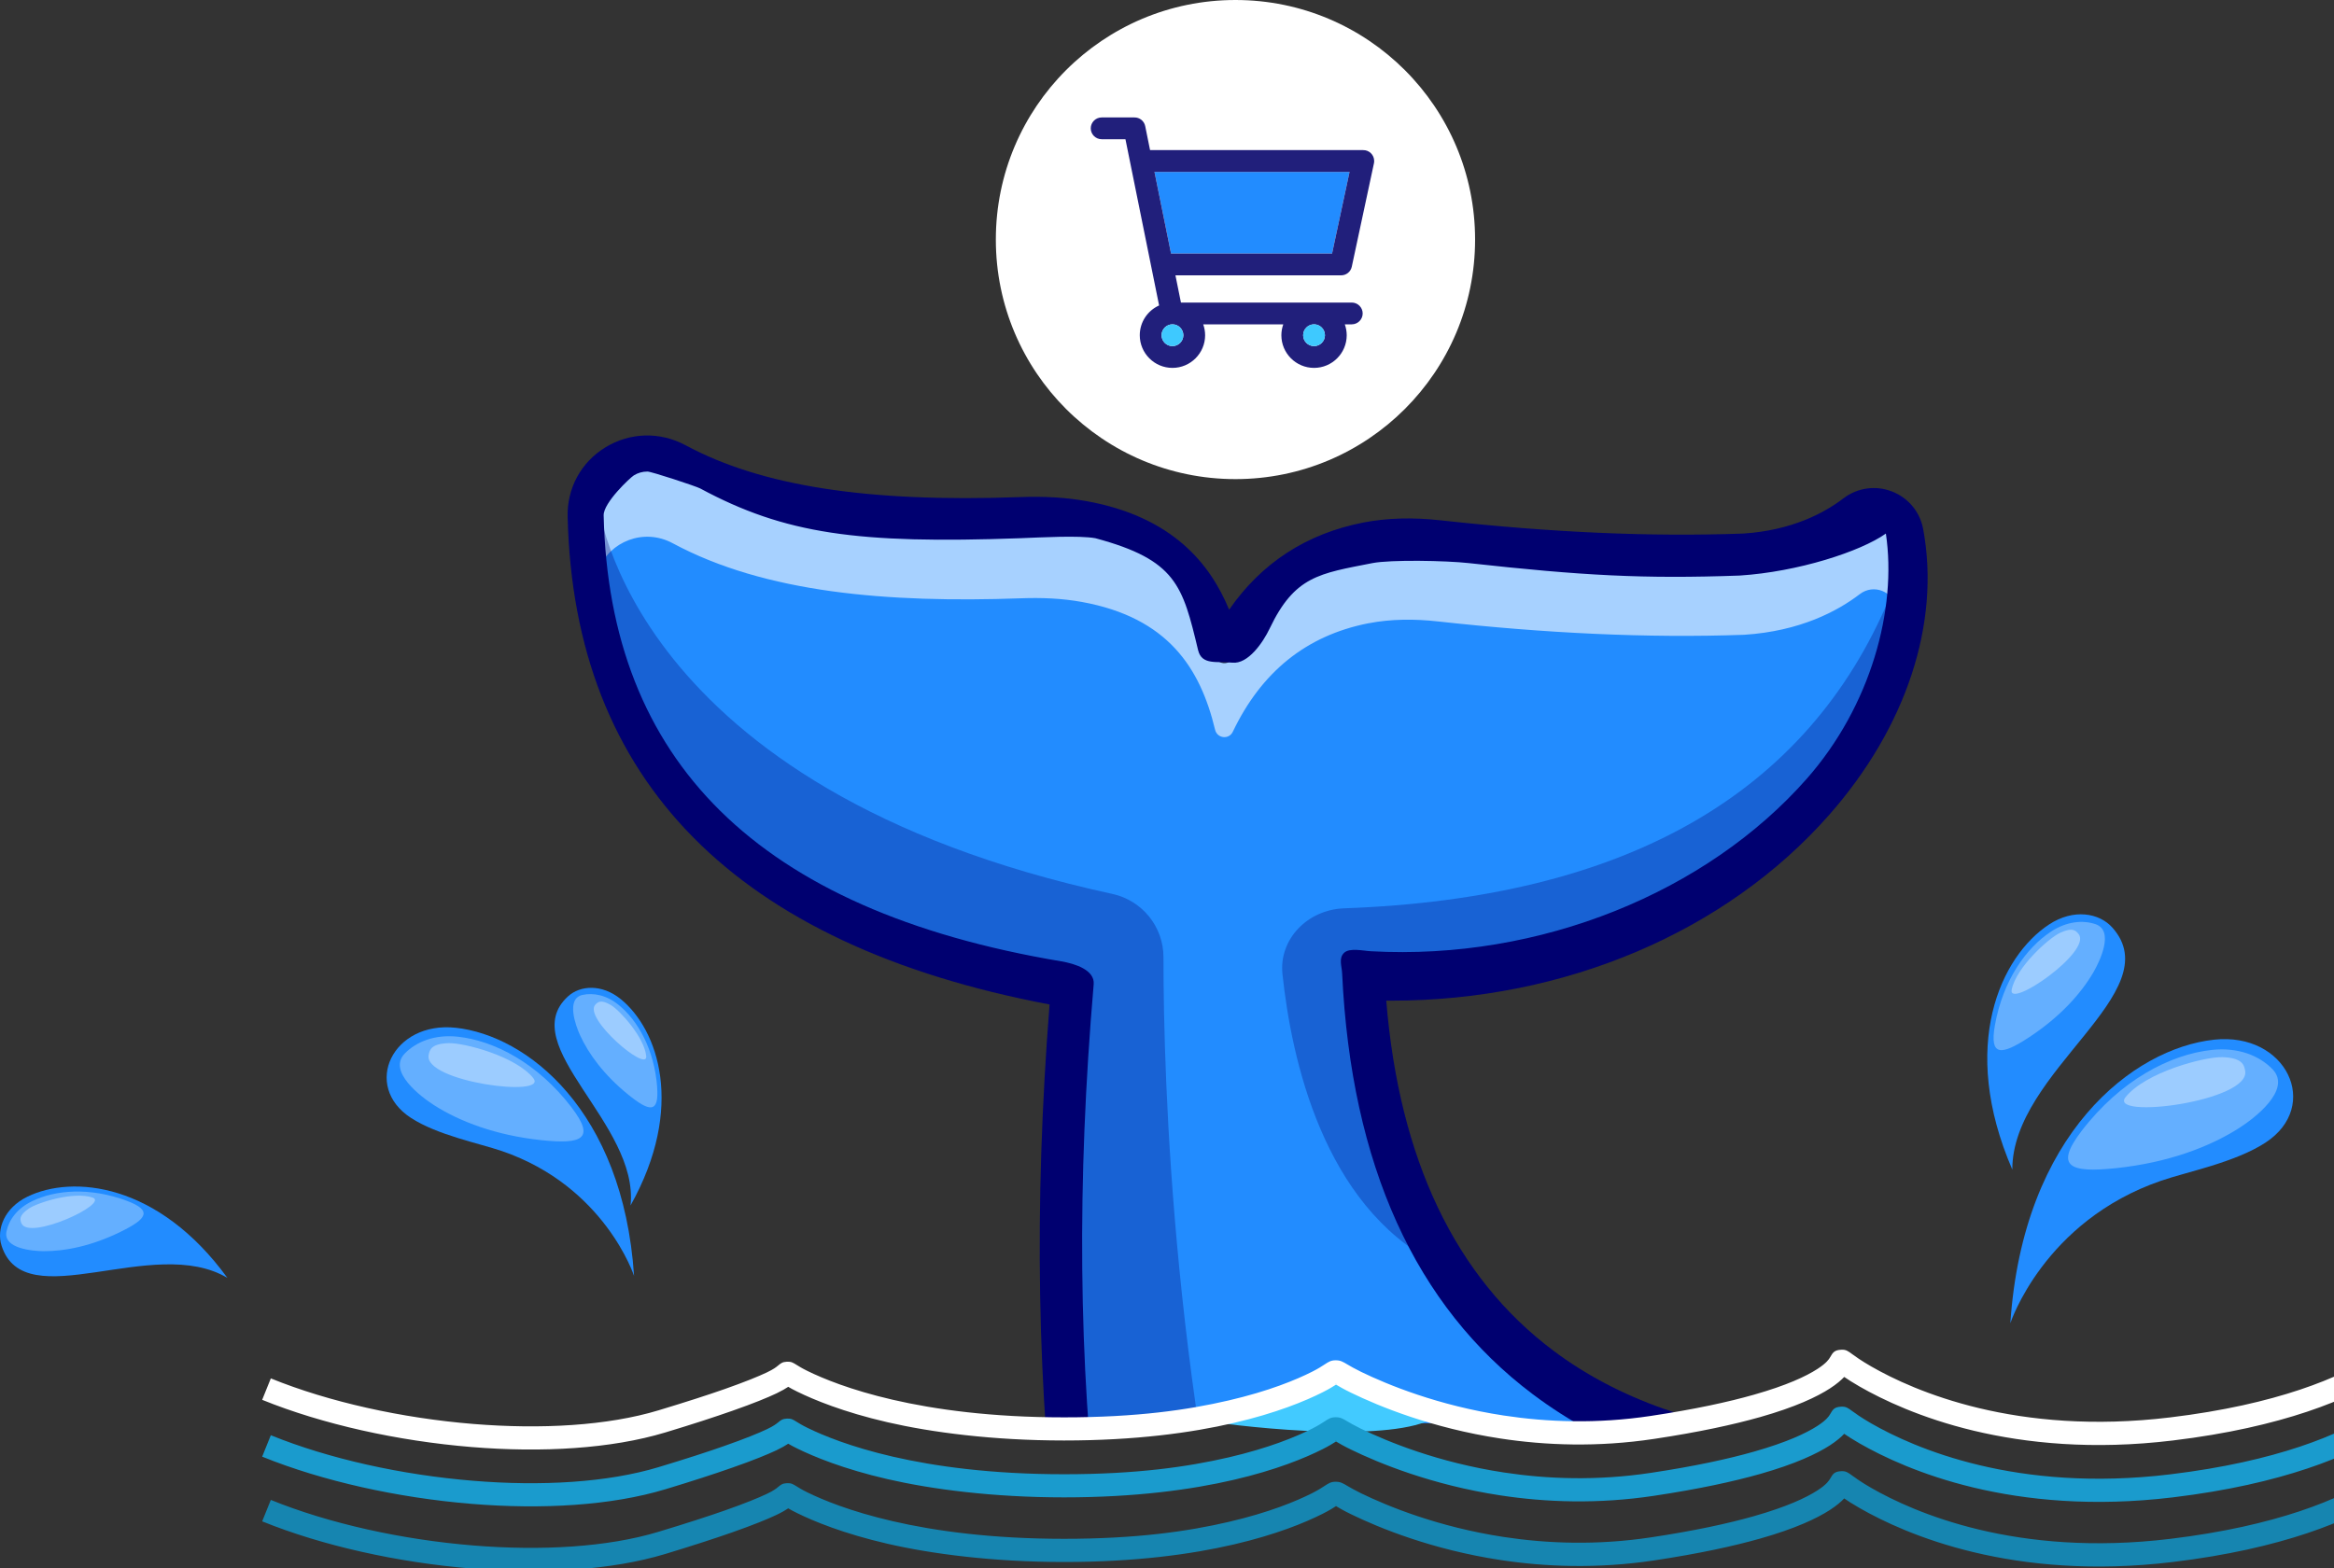 <svg width="375" height="252" viewBox="0 0 375 252" fill="none" xmlns="http://www.w3.org/2000/svg">
<rect x="0" y="0" width="375" height="252" fill="#333333" stroke="none"/>
<g clip-path="url(#clip0_4021_320)">
<g clip-path="url(#clip1_4021_320)">
<path d="M842.735 170.421C855.964 451.873 591.001 550.68 375.214 476.949C375.008 476.893 374.789 476.811 374.583 476.743C372.858 477.989 371.117 479.208 369.351 480.386C369.339 480.399 369.311 480.399 369.295 480.414C333.497 504.365 290.099 513.76 248.728 506.681C238.212 504.874 234.102 491.959 241.756 484.524C244.522 481.839 247.234 479.127 249.891 476.376V476.363C263.038 462.75 274.57 448.384 283.305 432.677C282.989 432.471 282.689 432.268 282.386 432.062C282.058 431.843 281.73 431.624 281.399 431.405C227.237 394.826 190.755 342.198 177.239 268.752C171.692 238.542 170.022 204.812 172.61 167.233C172.816 164.123 173.063 160.973 173.335 157.811C120.474 148.935 96.523 122.806 95.591 82.942C95.564 81.97 95.701 81.051 95.976 80.189V80.176C97.495 75.382 103.22 72.823 108.082 75.438C122.914 83.423 142.552 85.051 164.012 84.285C167.285 84.163 170.585 84.285 173.819 84.873C187.638 87.379 192.841 95.486 195.223 105.415C195.566 106.824 197.454 107.03 198.07 105.73C202.602 96.239 209.752 90.283 219.858 88.298C223.528 87.586 227.296 87.586 231.006 87.998C248.138 89.888 264.598 90.71 280.224 90.148C289.221 89.573 295.246 86.341 298.821 83.601C301.012 81.929 304.175 83.148 304.668 85.86C304.765 86.395 304.846 86.914 304.915 87.448C309.556 120.206 271.636 159.235 218.021 156.279C218.94 175.698 223.512 191.255 231.059 203.265C231.059 203.278 231.072 203.278 231.072 203.278C251.354 235.57 293.122 242.376 343.301 230.31C358.461 226.667 373.155 221.366 387.328 214.875C469.99 177.077 547.666 138.951 616.975 100.252C639.763 87.53 664.439 78.423 690.131 73.82C757.933 61.66 809.657 83.392 824.461 125.45C824.708 126.134 824.939 126.819 825.158 127.519C851.028 132.887 853.916 154.907 842.496 165.864C842.578 167.383 842.662 168.904 842.728 170.411V170.423L842.735 170.421Z" fill="#228CFF"/>
<g opacity="0.6">
<path d="M219.863 100.168C209.756 102.153 202.609 108.112 198.075 117.6C197.459 118.901 195.568 118.697 195.227 117.285C192.846 107.356 187.64 99.249 173.823 96.743C170.592 96.156 167.292 96.031 164.017 96.155C142.557 96.921 122.919 95.293 108.087 87.308C103.418 84.789 97.924 87.061 96.186 91.512C95.858 88.731 95.665 85.871 95.599 82.939C95.433 76.448 102.364 72.355 108.087 75.436C122.919 83.42 142.557 85.049 164.017 84.283C167.289 84.161 170.589 84.283 173.823 84.871C187.642 87.377 192.846 95.484 195.227 105.412C195.571 106.822 197.459 107.028 198.075 105.728C202.606 96.237 209.756 90.28 219.863 88.296C223.532 87.583 227.301 87.583 231.01 87.995C248.142 89.886 264.603 90.708 280.228 90.145C289.225 89.57 295.251 86.339 298.826 83.599C301.017 81.927 304.179 83.146 304.673 85.858C305.467 90.145 305.508 94.555 304.864 98.965C304.808 98.555 304.742 98.143 304.673 97.733C304.179 95.021 301.017 93.802 298.826 95.474C295.251 98.211 289.225 101.445 280.228 102.02C264.603 102.583 248.142 101.761 231.01 99.87C227.298 99.461 223.532 99.461 219.863 100.171V100.168Z" fill="white"/>
</g>
<path d="M275.785 513.36C266.485 513.36 257.187 512.586 247.989 511.011C241.447 509.887 236.167 505.261 234.21 498.94C232.272 492.676 233.992 485.943 238.699 481.371C255.912 464.669 268.324 449.527 277.464 434.034C237.595 406.719 208.203 371.045 190.077 327.949C170.756 282.016 163.545 226.008 168.632 161.434C118.238 151.887 92.193 125.529 91.203 83.044C91.089 78.471 93.343 74.306 97.241 71.912C101.208 69.472 106.043 69.344 110.17 71.568C122.343 78.12 139.398 80.772 163.861 79.891C167.84 79.743 171.359 79.957 174.611 80.548C188.412 83.051 194.471 90.662 197.481 97.987C202.679 90.474 209.898 85.774 219.017 83.983C222.86 83.24 226.938 83.123 231.496 83.626C249.312 85.591 265.205 86.288 280.072 85.751C287.914 85.247 293.158 82.405 296.156 80.107C298.42 78.382 301.344 77.962 303.982 78.988C306.619 80.008 308.494 82.283 309 85.069C311.786 100.153 306.285 116.878 293.906 130.946C277.248 149.877 251.289 160.818 223.592 160.821C223.305 160.821 223.015 160.821 222.727 160.818C224.819 186.349 233.836 205.257 249.569 217.064C270.21 232.554 302.268 235.656 342.284 226.035C356.432 222.636 370.973 217.537 385.51 210.878C475.938 169.53 550.954 132.088 614.843 96.412C638.594 83.153 663.667 74.095 689.369 69.492C723.625 63.349 754.952 65.492 779.967 75.685C804.127 85.53 820.875 102.132 828.556 123.793C840.882 127.005 849.475 134.356 852.312 144.223C854.668 152.414 852.63 161.156 847.004 167.523C850.144 226.789 841.233 280.536 820.508 327.3C801.14 371.012 771.853 407.927 733.467 437.026C687.045 472.213 628.393 494.742 563.842 502.174C501.508 509.35 436.369 502.248 375.309 481.633C345.936 502.335 310.868 513.363 275.79 513.363L275.785 513.36ZM103.987 75.787C103.241 75.787 102.501 75.99 101.842 76.397C101.267 76.751 96.939 80.792 96.989 82.827C97.908 122.155 121.57 146.286 170.5 154.5C172.759 154.879 175.917 155.902 175.721 158.185C164.8 284.963 202.132 373.551 285.739 429.011C287.65 430.28 288.265 432.807 287.151 434.81C277.411 452.308 263.96 469.107 244.821 487.676C242.465 489.964 241.635 493.203 242.607 496.337C243.594 499.531 246.162 501.778 249.475 502.348C291.779 509.592 336.44 498.961 372.006 473.185C373.167 472.346 374.658 472.124 376.014 472.587C422.519 488.554 470.317 496.378 516.695 496.381C595.625 496.381 670.486 473.735 728.151 430.021C782.837 388.569 846.304 309.135 838.119 166.111C838.045 164.828 838.536 163.576 839.462 162.688C843.818 158.51 845.503 152.365 843.859 146.65C841.767 139.373 834.628 133.966 824.274 131.816C822.722 131.493 821.462 130.358 820.981 128.847C814.524 108.58 799.193 93.01 776.647 83.822C753.174 74.258 723.528 72.296 690.916 78.141C666.176 82.57 642.024 91.3 619.126 104.084C555.028 139.875 479.808 177.423 389.166 218.868C374.116 225.761 359.035 231.046 344.338 234.577C301.692 244.832 269.098 241.206 246.292 224.089C227.401 209.914 217.089 187.166 215.641 156.477C215.582 155.236 215.053 154.027 215.936 153.149C216.819 152.274 219.038 152.818 220.272 152.879C247.472 154.391 274.258 143.378 290.309 125.134C300.576 113.468 304.812 97.891 303 85.751C298.936 88.634 288.897 91.9 279.5 92.5C264.073 93.055 254.246 92.513 236 90.5C232.339 90.093 223.449 89.927 220.5 90.5C211.971 92.174 208.023 92.575 204 101C202.919 103.28 200.514 106.76 198 106.5C195.509 106.246 193.095 106.943 192.5 104.5C190.004 94.096 189 90 176 86.5C173.379 86.022 167.202 86.373 163.861 86.5C137.772 87.434 126.105 85.823 112.5 78.5C111.861 78.156 104.676 75.779 103.992 75.779L103.987 75.787ZM194.112 103.829C194.112 103.829 194.107 103.842 194.104 103.847C194.104 103.842 194.11 103.835 194.112 103.829Z" fill="#000070"/>
<g opacity="0.3">
<path d="M380.158 472.778C593.538 538.596 848.179 438.255 835.204 162.205V162.19C835.153 161.945 834.436 158.62 832.314 154.839C825.629 150.574 814.917 149.432 797.997 159.108C797.997 159.108 790.048 165.004 780.058 176.584C763.038 196.316 752.646 220.753 748.987 246.554C732.886 360.109 572.353 446.428 460.889 444.316C460.889 444.316 445.785 453.216 436.445 378.582C436.445 378.582 434.124 371.264 426.999 365.437C423.012 362.178 416.944 365.305 417.47 370.429C423.262 426.787 317.719 499.836 258.662 490.193C258.662 490.193 249.008 489.246 249.896 476.374C247.24 479.127 244.528 481.839 241.762 484.521C234.105 491.958 238.215 504.872 248.734 506.678C290.104 513.76 333.503 504.363 369.301 480.412C369.319 480.394 369.357 480.399 369.362 480.371C369.734 478.854 370.207 477.391 371.749 477.162L374.606 476.737C376.232 477.295 377.861 477.842 379.492 478.381L380.161 472.776L380.158 472.778Z" fill="#000070"/>
</g>
<g opacity="0.3">
<path d="M295.237 404.627C295.237 404.627 290.306 423.456 282.392 432.056C282.39 432.056 282.387 432.056 282.385 432.056C227.684 395.452 190.842 342.633 177.244 268.747C171.697 238.536 170.028 204.807 172.616 167.228C172.822 164.118 173.069 160.968 173.341 157.805C120.48 148.93 96.529 122.801 95.597 82.937C95.569 81.965 95.707 81.046 95.981 80.184C96.088 81.217 100.979 126.763 178.728 143.668C183.514 144.709 186.934 148.94 186.934 153.839C186.926 193.769 193.043 362.15 295.239 404.622L295.237 404.627Z" fill="#000070"/>
</g>
<g opacity="0.3">
<path d="M217.779 159.59C218.687 177.531 223.204 191.904 230.659 203C212.629 193.646 207.496 170.244 206.051 156.538C205.465 150.995 210.022 146.192 215.972 145.978C261.14 144.349 290.359 127.687 303.621 96C308.206 126.264 270.745 162.324 217.779 159.592V159.59Z" fill="#000070"/>
</g>
</g>
<path fill-rule="evenodd" clip-rule="evenodd" d="M36.541 205.381C25.409 190.068 11.642 188.796 4.408 192.322C0.691 194.14 -0.59 197.556 0.246 200.183C3.944 211.796 24.664 198.283 36.541 205.381Z" fill="#228CFF"/>
<path fill-rule="evenodd" clip-rule="evenodd" d="M20.373 192.986C14.394 190.759 8.86 191.241 5.134 193.058C2.762 194.212 1.426 196.057 1.045 197.902C0.463 200.674 5.252 201.064 6.997 201.082C10.45 201.101 14.767 200.246 19.437 197.938C23.572 195.903 24.563 194.549 20.373 192.986Z" fill="#64AFFF"/>
<path fill-rule="evenodd" clip-rule="evenodd" d="M14.877 192.468C11.869 191.432 6.089 193.249 4.626 194.24C2.963 195.367 3.236 196.057 3.436 196.575C4.554 199.483 17.639 193.422 14.886 192.468H14.877Z" fill="#9CCCFF"/>
<path fill-rule="evenodd" clip-rule="evenodd" d="M101.874 205.045C100.093 178.319 84.572 166.414 73.249 165.178C63.071 164.069 58.128 174.502 66.016 179.654C70.268 182.426 76.993 183.744 80.664 184.998C97.176 190.668 101.865 205.036 101.865 205.036L101.874 205.045Z" fill="#228CFF"/>
<path fill-rule="evenodd" clip-rule="evenodd" d="M91.869 178.019C86.389 170.84 79.401 167.25 73.567 166.614C69.85 166.214 66.87 167.414 65.016 169.331C62.235 172.212 67.669 176.292 69.741 177.619C73.858 180.245 79.674 182.471 87.007 183.244C93.496 183.925 95.695 183.053 91.86 178.019H91.869Z" fill="#64AFFF"/>
<path fill-rule="evenodd" clip-rule="evenodd" d="M85.673 173.257C82.856 169.749 74.559 167.568 72.06 167.65C69.225 167.741 69.025 168.768 68.87 169.549C68.016 173.875 88.254 176.483 85.673 173.266V173.257Z" fill="#9CCCFF"/>
<path fill-rule="evenodd" clip-rule="evenodd" d="M101.308 193.74C110.141 177.928 105.715 165.451 99.754 160.589C96.692 158.09 93.202 158.353 91.257 160.135C82.651 168.004 102.707 180.581 101.308 193.749V193.74Z" fill="#228CFF"/>
<path fill-rule="evenodd" clip-rule="evenodd" d="M105.589 174.72C105.125 168.631 102.481 164.015 99.409 161.516C97.455 159.916 95.32 159.508 93.557 159.907C90.912 160.516 92.494 164.833 93.184 166.35C94.556 169.358 97.037 172.766 100.909 175.901C104.335 178.682 105.907 178.991 105.58 174.729L105.589 174.72Z" fill="#64AFFF"/>
<path fill-rule="evenodd" clip-rule="evenodd" d="M103.828 169.74C103.528 166.714 99.62 162.416 98.175 161.543C96.531 160.553 96.04 161.062 95.667 161.443C93.586 163.579 104.109 172.512 103.828 169.74Z" fill="#9CCCFF"/>
<path fill-rule="evenodd" clip-rule="evenodd" d="M323 212.657C325.036 182.105 342.783 168.502 355.724 167.093C367.356 165.83 373.008 177.753 363.984 183.641C359.122 186.813 351.435 188.312 347.236 189.757C328.362 196.236 323 212.657 323 212.657Z" fill="#228CFF"/>
<path fill-rule="evenodd" clip-rule="evenodd" d="M334.439 181.769C340.7 173.572 348.697 169.456 355.358 168.738C359.602 168.274 363.01 169.656 365.127 171.846C368.308 175.144 362.092 179.806 359.72 181.315C355.013 184.314 348.361 186.858 339.982 187.739C332.567 188.521 330.05 187.521 334.439 181.769Z" fill="#64AFFF"/>
<path fill-rule="evenodd" clip-rule="evenodd" d="M341.52 176.317C344.737 172.3 354.225 169.81 357.078 169.901C360.322 170.01 360.549 171.182 360.722 172.064C361.704 177.007 338.567 179.988 341.52 176.308V176.317Z" fill="#9CCCFF"/>
<path fill-rule="evenodd" clip-rule="evenodd" d="M323.327 188C314.685 168.044 321.473 153.686 329.188 148.597C333.15 145.98 337.285 146.716 339.384 149.07C348.717 159.511 323.236 172.106 323.318 188H323.327Z" fill="#228CFF"/>
<path fill-rule="evenodd" clip-rule="evenodd" d="M320.52 164.773C321.81 157.557 325.518 152.368 329.498 149.742C332.025 148.07 334.633 147.834 336.677 148.524C339.758 149.569 337.35 154.54 336.341 156.267C334.342 159.693 330.971 163.455 325.963 166.735C321.529 169.634 319.62 169.825 320.52 164.763V164.773Z" fill="#64AFFF"/>
<path fill-rule="evenodd" clip-rule="evenodd" d="M323.219 159.038C323.946 155.458 329.126 150.805 330.961 149.933C333.042 148.942 333.569 149.615 333.969 150.115C336.196 152.923 322.555 162.319 323.219 159.038Z" fill="#9CCCFF"/>
<path d="M214 221L231.5 227C227.1 231.8 205 230 194.5 228.5L214 221Z" fill="#42CAFF"/>
<path fill-rule="evenodd" clip-rule="evenodd" d="M383.782 220.837C380.647 222.837 376.385 224.972 370.687 226.88C365.026 228.771 357.938 230.443 349.105 231.506C336.273 233.06 325.55 231.951 317.108 229.934C308.639 227.907 302.477 224.954 298.797 222.846C297.679 222.2 296.879 221.692 296.307 221.292C295.816 221.81 295.098 222.437 294.008 223.145C291.927 224.49 288.492 226.126 282.83 227.735C278.568 228.943 273.016 230.161 265.764 231.251C256.704 232.615 248.335 232.297 241.074 231.188C230.005 229.507 221.508 225.99 217.083 223.836C215.883 223.255 215.147 222.818 214.657 222.528C214.211 222.818 213.557 223.227 212.476 223.773C209.731 225.154 205.078 227.099 198.217 228.689C191.42 230.27 182.424 231.506 170.955 231.506C159.487 231.506 149.627 230.197 142.575 228.571C135.487 226.935 130.734 224.954 128.09 223.654C127.454 223.345 126.99 223.091 126.645 222.882C126.227 223.164 125.636 223.509 124.773 223.927C123.337 224.609 121.111 225.526 117.639 226.744C114.84 227.726 111.324 228.88 106.898 230.215C98.201 232.842 87.069 233.487 75.774 232.56C63.897 231.588 51.792 228.898 42.123 224.972L43.513 221.528C52.837 225.317 64.551 227.916 76.064 228.852C86.933 229.734 97.593 229.143 105.826 226.653C110.36 225.281 113.805 224.163 116.422 223.245C119.72 222.082 121.838 221.219 123.192 220.574C124.328 220.038 124.764 219.674 125 219.474C125.464 219.093 125.709 218.883 126.427 218.847C127.118 218.811 127.408 218.993 128.017 219.374C128.326 219.565 128.835 219.892 129.726 220.328C132.188 221.537 136.65 223.391 143.411 224.954C150.209 226.526 159.305 227.789 170.964 227.789C182.623 227.789 190.838 226.599 197.4 225.072C203.897 223.564 208.259 221.746 210.813 220.456C211.794 219.965 212.394 219.565 212.785 219.311C213.493 218.847 213.848 218.611 214.629 218.62C215.365 218.62 215.747 218.847 216.51 219.302C216.965 219.565 217.637 219.965 218.7 220.483C222.917 222.528 231.032 225.89 241.628 227.498C248.562 228.553 256.559 228.861 265.21 227.562C272.289 226.499 277.696 225.317 281.812 224.145C287.083 222.646 290.173 221.192 291.99 220.019C293.508 219.038 293.881 218.411 294.053 218.111C294.48 217.375 294.717 216.975 295.816 216.921C296.58 216.875 296.907 217.121 297.606 217.639C298.088 217.993 298.97 218.638 300.651 219.61C304.113 221.601 309.929 224.381 317.971 226.308C326.032 228.234 336.319 229.289 348.678 227.798C357.265 226.762 364.099 225.154 369.524 223.345C374.913 221.546 378.893 219.547 381.801 217.693L383.791 220.819L383.782 220.837ZM214.675 222.382C214.72 222.364 214.738 222.346 214.611 222.346C214.411 222.346 214.548 222.355 214.675 222.382Z" fill="white"/>
<path fill-rule="evenodd" clip-rule="evenodd" d="M383.782 229.979C380.647 231.979 376.385 234.123 370.687 236.022C365.026 237.913 357.938 239.585 349.105 240.648C336.273 242.193 325.55 241.093 317.108 239.076C308.639 237.049 302.477 234.096 298.797 231.988C297.679 231.342 296.879 230.834 296.307 230.434C295.816 230.952 295.098 231.579 294.008 232.288C291.927 233.632 288.492 235.268 282.83 236.877C278.568 238.085 273.016 239.303 265.764 240.394C256.704 241.757 248.335 241.439 241.074 240.33C230.005 238.649 221.508 235.132 217.083 232.978C215.883 232.397 215.147 231.96 214.657 231.67C214.211 231.96 213.557 232.369 212.476 232.915C209.731 234.296 205.078 236.241 198.217 237.831C191.42 239.412 182.424 240.648 170.955 240.648C159.487 240.648 149.627 239.339 142.575 237.713C135.487 236.077 130.734 234.096 128.09 232.796C127.454 232.487 126.99 232.233 126.645 232.024C126.227 232.306 125.636 232.651 124.773 233.069C123.337 233.742 121.111 234.668 117.639 235.877C114.84 236.859 111.324 238.013 106.898 239.348C98.201 241.975 87.069 242.62 75.774 241.693C63.897 240.721 51.792 238.031 42.123 234.105L43.513 230.661C52.837 234.45 64.551 237.049 76.064 237.985C86.933 238.876 97.593 238.276 105.826 235.786C110.36 234.414 113.805 233.296 116.422 232.369C119.72 231.215 121.838 230.343 123.192 229.707C124.328 229.171 124.764 228.807 125 228.616C125.464 228.235 125.709 228.026 126.427 227.989C127.118 227.953 127.408 228.135 128.017 228.516C128.326 228.707 128.835 229.034 129.726 229.47C132.188 230.679 136.65 232.533 143.411 234.096C150.209 235.668 159.305 236.931 170.964 236.931C182.623 236.931 190.838 235.741 197.4 234.223C203.897 232.715 208.259 230.897 210.813 229.607C211.794 229.107 212.394 228.716 212.785 228.462C213.493 227.998 213.848 227.762 214.629 227.771C215.365 227.771 215.747 227.998 216.51 228.453C216.965 228.716 217.637 229.116 218.7 229.634C222.917 231.679 231.032 235.041 241.628 236.649C248.562 237.704 256.559 238.013 265.21 236.713C272.289 235.65 277.696 234.468 281.812 233.296C287.083 231.797 290.173 230.343 291.99 229.171C293.508 228.189 293.881 227.562 294.053 227.262C294.48 226.526 294.717 226.126 295.816 226.072C296.58 226.035 296.907 226.272 297.606 226.79C298.088 227.144 298.97 227.789 300.651 228.762C304.113 230.752 309.929 233.532 317.971 235.459C326.032 237.386 336.319 238.44 348.678 236.949C357.265 235.913 364.099 234.305 369.524 232.497C374.913 230.697 378.893 228.698 381.801 226.844L383.791 229.97L383.782 229.979ZM214.675 231.515C214.72 231.497 214.738 231.479 214.611 231.479C214.411 231.479 214.548 231.488 214.675 231.515Z" fill="#1A9BCD"/>
<path fill-rule="evenodd" clip-rule="evenodd" d="M383.782 240.366C380.647 242.365 376.385 244.501 370.687 246.409C365.026 248.299 357.938 249.971 349.105 251.035C336.273 252.588 325.55 251.48 317.108 249.462C308.639 247.436 302.477 244.483 298.797 242.374C297.679 241.729 296.879 241.22 296.307 240.82C295.816 241.338 295.098 241.965 294.008 242.674C291.927 244.019 288.492 245.655 282.83 247.263C278.568 248.472 273.016 249.69 265.764 250.78C256.704 252.143 248.335 251.825 241.074 250.716C230.005 249.035 221.508 245.518 217.083 243.365C215.883 242.783 215.147 242.347 214.657 242.056C214.211 242.347 213.557 242.756 212.476 243.301C209.731 244.682 205.078 246.627 198.217 248.217C191.42 249.799 182.424 251.035 170.955 251.035C159.487 251.035 149.627 249.726 142.575 248.099C135.487 246.464 130.734 244.482 128.09 243.183C127.454 242.874 126.99 242.62 126.645 242.411C126.227 242.692 125.636 243.047 124.773 243.456C123.337 244.137 121.111 245.055 117.639 246.273C114.84 247.254 111.324 248.399 106.898 249.744C98.201 252.37 87.069 253.016 75.774 252.089C63.897 251.116 51.792 248.426 42.123 244.501L43.513 241.057C52.837 244.846 64.551 247.445 76.064 248.381C86.933 249.262 97.593 248.672 105.826 246.173C110.36 244.801 113.805 243.683 116.422 242.765C119.72 241.602 121.838 240.738 123.192 240.093C124.328 239.557 124.764 239.194 125 238.994C125.464 238.612 125.709 238.403 126.427 238.367C127.118 238.33 127.408 238.512 128.017 238.894C128.326 239.085 128.835 239.412 129.726 239.848C132.188 241.057 136.65 242.91 143.411 244.473C150.209 246.046 159.305 247.309 170.964 247.309C182.623 247.309 190.838 246.118 197.4 244.592C203.897 243.083 208.259 241.266 210.813 239.975C211.794 239.484 212.394 239.085 212.785 238.83C213.493 238.367 213.848 238.13 214.629 238.139C215.365 238.139 215.747 238.367 216.51 238.821C216.965 239.085 217.637 239.484 218.7 240.002C222.917 242.047 231.032 245.409 241.628 247.018C248.562 248.072 256.559 248.381 265.21 247.082C272.289 246.018 277.696 244.837 281.812 243.665C287.083 242.165 290.173 240.711 291.99 239.539C293.508 238.558 293.881 237.93 294.053 237.631C294.48 236.895 294.717 236.495 295.816 236.44C296.58 236.404 296.907 236.64 297.606 237.158C298.088 237.512 298.97 238.158 300.651 239.13C304.113 241.12 309.929 243.901 317.971 245.827C326.032 247.754 336.319 248.808 348.678 247.318C357.265 246.282 364.099 244.673 369.524 242.865C374.913 241.066 378.893 239.066 381.801 237.213L383.791 240.339L383.782 240.366ZM214.675 241.911C214.72 241.893 214.738 241.874 214.611 241.874C214.411 241.874 214.548 241.884 214.675 241.911Z" fill="#1685B0"/>
</g>
<circle cx="198.5" cy="38.5" r="38.5" fill="white"/>
<path d="M216.831 27.625H185.488L188.148 40.75H214.022L216.831 27.625Z" fill="#228CFF"/>
<path d="M217.189 42.867L220.75 26.242C220.776 26.111 220.794 25.971 220.785 25.831C220.768 24.869 219.963 24.099 219 24.125H184.779L184 20.275C183.834 19.444 183.099 18.858 182.25 18.875H177C176.038 18.875 175.25 19.663 175.25 20.625C175.25 21.587 176.038 22.375 177 22.375H180.824L186.231 49.089C184.403 49.911 183.125 51.74 183.125 53.875C183.125 56.771 185.479 59.125 188.375 59.125C191.271 59.125 193.625 56.771 193.625 53.875C193.625 53.263 193.511 52.676 193.319 52.125H206.181C205.989 52.676 205.875 53.263 205.875 53.875C205.875 56.771 208.229 59.125 211.125 59.125C214.021 59.125 216.375 56.771 216.375 53.875C216.375 53.263 216.261 52.676 216.069 52.125H217.189C218.151 52.125 218.939 51.337 218.939 50.375C218.939 49.413 218.151 48.625 217.189 48.625H189.74L188.856 44.25H215.439C216.279 44.267 217.014 43.69 217.189 42.867ZM212.875 53.875C212.875 54.837 212.088 55.625 211.125 55.625C210.163 55.625 209.375 54.837 209.375 53.875C209.375 52.913 210.163 52.125 211.125 52.125C212.088 52.125 212.875 52.913 212.875 53.875ZM185.488 27.625H216.83L214.021 40.75H188.148L185.488 27.625ZM190.125 53.875C190.125 54.837 189.338 55.625 188.375 55.625C187.413 55.625 186.625 54.837 186.625 53.875C186.625 52.913 187.413 52.125 188.375 52.125C189.338 52.125 190.125 52.913 190.125 53.875Z" fill="#211F7B"/>
<path d="M188.375 55.625C189.341 55.625 190.125 54.842 190.125 53.875C190.125 52.908 189.341 52.125 188.375 52.125C187.409 52.125 186.625 52.908 186.625 53.875C186.625 54.842 187.409 55.625 188.375 55.625Z" fill="#3EC9FF"/>
<path d="M211.125 55.625C212.091 55.625 212.875 54.842 212.875 53.875C212.875 52.908 212.091 52.125 211.125 52.125C210.159 52.125 209.375 52.908 209.375 53.875C209.375 54.842 210.159 55.625 211.125 55.625Z" fill="#3EC9FF"/>
<defs>
<clipPath id="clip0_4021_320">
<rect width="375" height="246" fill="white" transform="translate(0 6)"/>
</clipPath>
<clipPath id="clip1_4021_320">
<rect width="228.094" height="162.665" fill="white" transform="translate(91.199 66.064)"/>
</clipPath>
</defs>
</svg>
